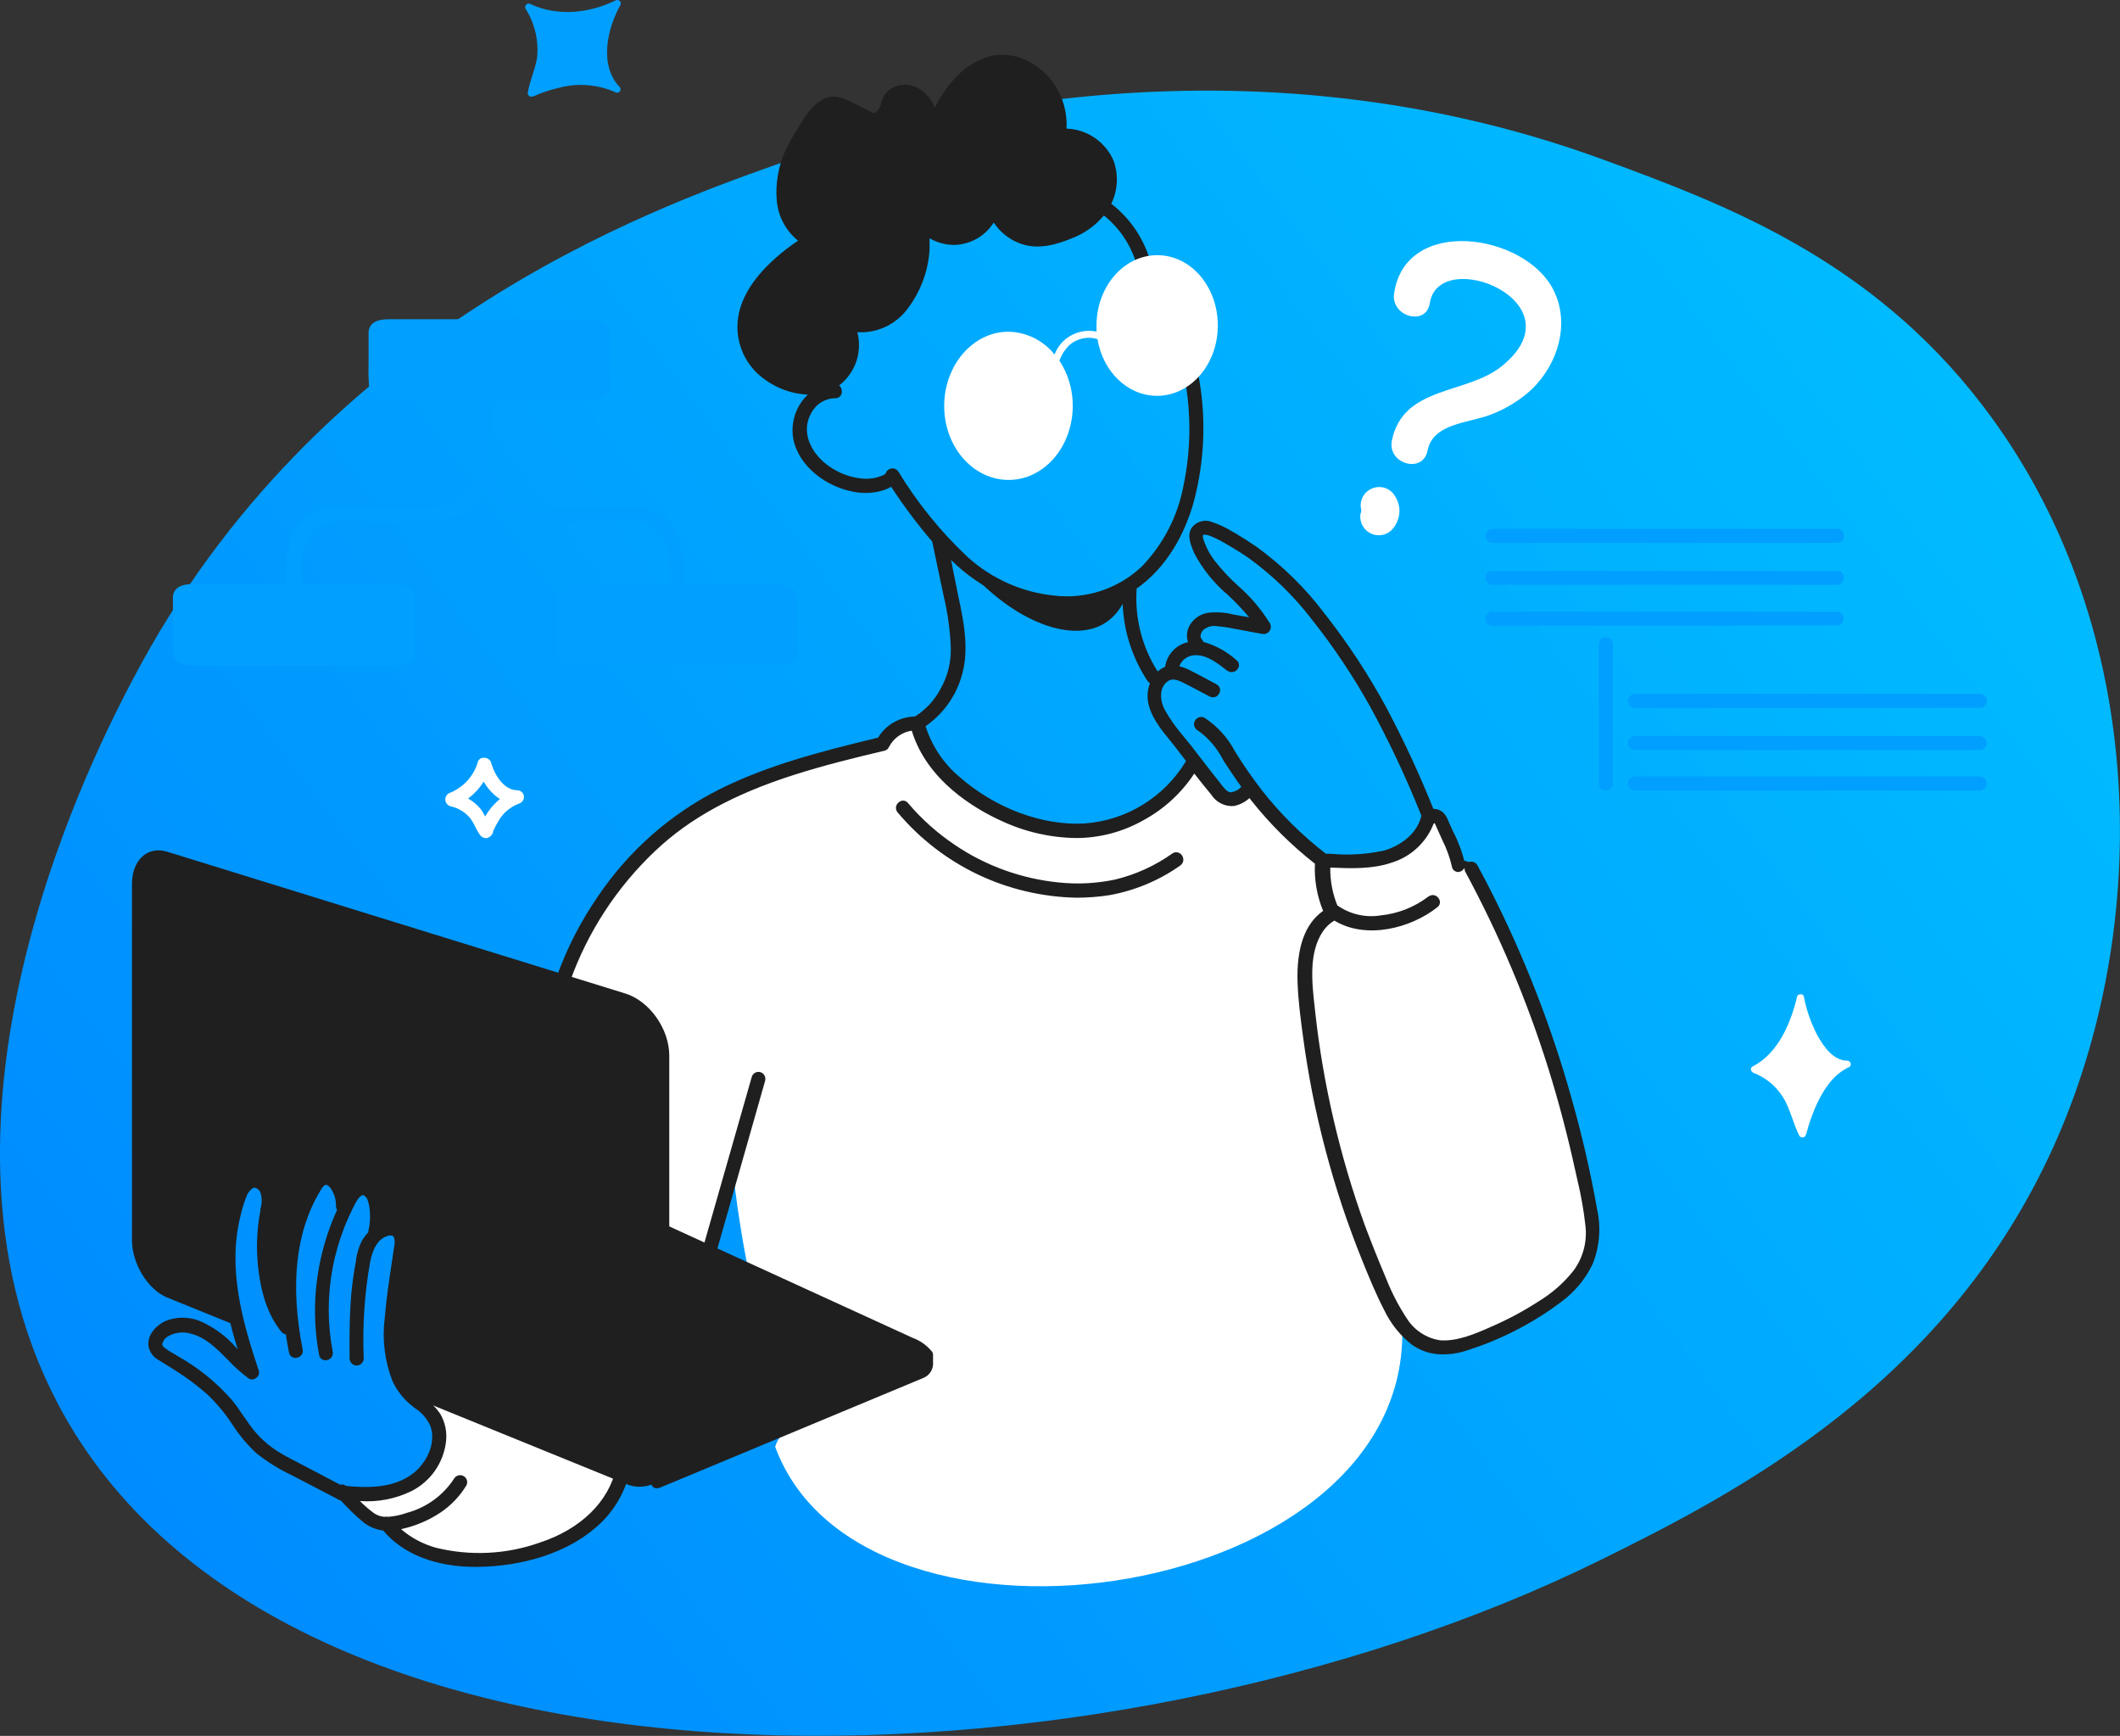 <svg width="292.719" height="239.66" viewBox="0 0 292.719 239.66" fill="none" xmlns="http://www.w3.org/2000/svg" xmlns:xlink="http://www.w3.org/1999/xlink">
	<rect x="0" y="0" width="292.719" height="239.66" fill="#333333" stroke="none"/>
	<desc>
			Created with Pixso.
	</desc>
	<defs>
		<linearGradient x1="292.719" y1="12.523" x2="-10.902" y2="239.663" id="paint_linear_9_19322_0" gradientUnits="userSpaceOnUse">
			<stop stop-color="#00C2FF"/>
			<stop offset="1" stop-color="#0085FF"/>
		</linearGradient>
	</defs>
	<path id="Vector" d="M284.17 156.88C297.37 126.31 296.29 85.38 273.75 55.99C258.16 35.59 237.76 28.08 221.7 22.16C168.75 2.61 120.28 18.04 106.96 22.8C89.93 28.86 43.88 45.28 18.44 93.61C13.84 102.35 -13.14 153.62 7.96 193.75C38.72 252.29 151.99 249.47 221.09 215.33C239.7 206.15 269.49 190.86 284.17 156.88Z" fill="url(#paint_linear_9_19322_0)" fill-opacity="1" fill-rule="nonzero"/>
	<path id="Vector" d="M218.86 164.38C218.27 161.46 217.43 157.67 216.23 153.27C214.14 145.6 213.88 146.66 210.53 135.9C208.74 130.15 205.32 125.04 202.94 119.52C202.86 119.34 202.7 119.19 202.23 119.1C202.1 119.08 201.96 119.09 201.82 119.13C201.69 119.17 201.56 119.23 201.46 119.32C200.6 117.61 199.85 115.85 199.22 114.05C199.14 113.67 198.93 113.33 198.63 113.08C198.4 112.91 198.14 112.81 197.86 112.77C196.6 115.15 194.57 117.03 192.1 118.09C190.49 118.64 188.8 118.93 187.1 118.94C185.63 119.01 184.15 118.94 182.69 118.73C181 117.42 179.37 116.03 177.83 114.55C176.12 112.94 174.5 111.23 172.97 109.43C172.38 109.5 171.8 109.63 171.23 109.81C170.75 109.97 170.28 110.16 169.83 110.37L164.76 104.86C163 108.27 160.24 111.07 156.85 112.88C146.96 117.96 133.17 112.49 128.17 103.67C127.49 102.48 126.98 101.2 126.67 99.86C125.85 99.79 125.02 99.97 124.31 100.37C123.18 100.92 122.28 101.83 121.74 102.96C113.52 104.33 105.57 106.95 98.15 110.73C86.38 117.17 79.69 131.08 77.82 135.24L81.42 136.47C97.83 138.98 87.53 157.75 89.42 169.13L97.73 173.59L101.38 163.29C101.65 165.46 101.97 167.71 102.35 170.04C102.73 172.34 103.15 174.56 103.59 176.68C107.96 177.06 112.21 178.4 116.02 180.6C119.82 182.79 123.1 185.79 125.63 189.39C120.92 194.32 108.81 194.02 107.03 199.74C119.09 232.64 196.35 221.22 193.55 182.03C193.94 183.18 194.67 184.19 195.63 184.94C200.03 188.17 208.02 183.51 211.04 181.75C214.83 179.55 217.59 177.96 219.06 174.41C220.27 171.16 220.2 167.58 218.86 164.38Z" fill="#FFFFFF" fill-opacity="1" fill-rule="nonzero"/>
	<path id="Vector" d="M65.82 194.31L57.32 193.07C58.13 193.55 58.83 194.18 59.39 194.94C59.94 195.7 60.34 196.56 60.55 197.47C61.17 200.74 58.72 203.21 58.09 203.83C54.11 207.83 47.63 206.05 47.26 205.94C48.08 207.34 49.25 208.5 50.65 209.31C51.61 209.86 52.67 210.23 53.76 210.4C55.17 212.1 56.97 213.44 59.01 214.29C60.89 215 62.89 215.33 64.89 215.26C68.45 215.46 72 214.92 75.34 213.68C77.77 212.7 80.9 211.53 83.39 208.36C84.54 206.88 85.4 205.18 85.91 203.38L65.82 194.31Z" fill="#FFFFFF" fill-opacity="1" fill-rule="nonzero"/>
	<path id="Vector" d="M128.58 186.49C127.9 185.69 127.02 185.08 126.04 184.72L92.41 169.32L92.41 145.74C92.41 142.04 89.67 138.19 86.32 137.16L23.08 117.59C20.36 116.76 18.22 118.75 18.22 122.05L18.22 171.18C18.22 174.48 20.4 178.03 23.08 179.14L33.01 183.17C32.31 180.42 31.78 177.62 31.44 174.79C31.33 173.54 30.93 167.72 33.5 164.1C34.41 162.82 35.03 162.74 35.33 162.76C36.3 162.84 36.96 164.22 37.14 165.32C37.23 166.33 37.06 167.35 36.66 168.28C36.31 169.98 36.19 171.72 36.3 173.45C36.36 177.43 38.55 181.35 39.7 183.16C39.18 179.4 39.34 175.58 40.18 171.88C41.01 168.25 43.1 162.45 44.95 162.57C45.32 162.63 45.66 162.81 45.92 163.07C46.43 163.55 46.82 164.13 47.07 164.77C47.32 165.42 47.42 166.11 47.36 166.8C47.88 164.97 49.14 163.89 50.16 164.01C51.18 164.12 51.79 165.63 51.99 166.13C52.46 167.54 52.38 169.07 51.76 170.42C52.61 169.87 53.78 169.28 54.53 169.72C55.28 170.16 55.23 171.93 54.89 174.69C53.92 182.88 53.4 183.86 53.8 186.35C53.94 188.45 54.75 190.45 56.1 192.06C56.47 192.43 56.88 192.75 57.32 193.03L86.34 204.84C87.48 205.36 88.78 205.4 89.96 204.97C90.1 205.44 90.6 205.61 91.18 205.37L127.55 190.22C127.91 190.06 128.21 189.81 128.44 189.5C128.66 189.18 128.8 188.81 128.83 188.43L128.83 187.07C128.83 186.85 128.74 186.64 128.58 186.49Z" fill="#1F1F1F" fill-opacity="1" fill-rule="nonzero"/>
	<path id="Vector" d="M132.3 77.03C135.98 80.64 140.82 82.82 145.95 83.2C149.39 83.4 152.82 82.75 155.95 81.31C154.87 84.42 153.25 85.65 152.32 86.17C147.63 88.86 139.15 85.59 132.3 77.03Z" fill="#1F1F1F" fill-opacity="1" fill-rule="nonzero"/>
	<path id="Vector" d="M137 29.46C139.06 35.18 147.42 33.72 151.09 30.76C152.33 29.8 153.22 28.47 153.63 26.97C154.04 25.46 153.95 23.86 153.36 22.41C152.76 21.03 151.73 19.89 150.42 19.14C149.11 18.39 147.6 18.08 146.1 18.26L146.57 18.89C147.62 13.57 143.84 7.95 138.08 8.35C132.63 8.73 130.05 14.37 128.31 18.79L129.28 18.91C129.14 16.18 128.48 12.23 124.94 12.22C124.34 12.22 123.76 12.4 123.27 12.75C122.79 13.1 122.43 13.6 122.24 14.16C121.88 14.97 121.63 16.11 120.54 16.11C119.84 15.98 119.18 15.67 118.64 15.2C117.73 14.41 116.57 13.94 115.36 13.87C113.92 13.99 112.98 15.21 112.2 16.3C110.12 19.22 107.85 22.57 107.8 26.29C107.8 29.44 109.44 32.74 112.61 33.69L112.61 32.72C109.54 33.89 106.87 35.91 104.92 38.55C102.97 41.27 101.51 44.77 102.97 48.05C103.67 49.56 104.74 50.88 106.07 51.88C107.41 52.88 108.97 53.53 110.62 53.78C111.96 54.04 113.34 53.87 114.58 53.29C115.81 52.72 116.84 51.77 117.5 50.57C118.7 48.16 118.38 45.01 116.02 43.44C115.5 43.1 115.05 43.94 115.53 44.29C118.6 46.36 122.73 45.11 125.08 42.53C128.09 39.24 128.1 34.31 127.59 30.15L126.69 30.4C129.11 34.02 135.19 33.8 137.27 29.93C137.57 29.38 136.73 28.89 136.44 29.44C134.71 32.63 129.57 32.95 127.53 29.91C127.29 29.55 126.56 29.64 126.62 30.15C127.07 33.83 127.17 38.02 124.94 41.18C123 43.91 118.97 45.44 116.02 43.44L115.53 44.29C117.94 45.87 117.59 49.6 115.68 51.46C113.05 54.04 108.56 52.82 106.09 50.64C104.66 49.44 103.69 47.77 103.37 45.93C103.26 43.92 103.82 41.93 104.96 40.28C106.79 37.23 109.58 34.88 112.89 33.6C113.02 33.6 113.15 33.55 113.24 33.46C113.33 33.37 113.38 33.25 113.38 33.12C113.38 32.99 113.33 32.86 113.24 32.77C113.15 32.68 113.02 32.63 112.89 32.63C109.18 31.51 108.24 27.06 109.18 23.74C109.8 21.82 110.71 20.01 111.88 18.37C112.85 16.97 114.17 14.23 116.21 14.8C118.27 15.36 120.54 18.4 122.39 16.03C122.75 15.43 123.04 14.8 123.29 14.14C123.5 13.7 123.87 13.36 124.33 13.18C124.78 13 125.29 13 125.75 13.17C128.1 13.85 128.26 16.76 128.36 18.77C128.34 18.9 128.37 19.03 128.45 19.13C128.53 19.24 128.64 19.3 128.77 19.32C128.9 19.34 129.03 19.31 129.14 19.23C129.24 19.15 129.31 19.03 129.33 18.91C130.8 15.16 132.85 10.33 137.21 9.32C142.64 8.07 146.71 13.46 145.72 18.48C145.66 18.75 145.84 19.13 146.18 19.09C147.53 18.91 148.89 19.18 150.06 19.87C151.23 20.55 152.14 21.6 152.64 22.86C153.11 24.22 153.1 25.7 152.61 27.05C152.13 28.4 151.19 29.54 149.96 30.29C146.79 32.42 139.73 33.8 138.02 29.06C137.81 28.47 136.87 28.73 137.05 29.32L137 29.46Z" fill="#1F1F1F" fill-opacity="1" fill-rule="nonzero"/>
	<path id="Vector" d="M203.56 119.69C203.27 119.27 202.83 118.98 202.33 118.86C202.1 118.81 201.86 118.8 201.63 118.85C201.4 118.89 201.18 118.99 200.99 119.14C200.94 119.18 200.91 119.24 200.88 119.29C200.86 119.35 200.85 119.42 200.85 119.48C200.85 119.55 200.86 119.61 200.88 119.67C200.91 119.73 200.94 119.78 200.99 119.83C201.08 119.91 201.2 119.96 201.33 119.96C201.46 119.96 201.58 119.91 201.67 119.83C201.73 119.83 201.55 119.83 201.61 119.83L201.81 119.83L202.04 119.83L202.27 119.89L202.33 119.89L202.45 119.96L202.55 120.03L202.61 120.03L202.71 120.13L202.71 120.19L202.71 120.12C202.74 120.17 202.78 120.22 202.83 120.26C202.88 120.3 202.94 120.33 203 120.34C203.07 120.36 203.13 120.36 203.19 120.36C203.26 120.35 203.32 120.33 203.37 120.29C203.48 120.23 203.56 120.12 203.59 120C203.63 119.87 203.61 119.74 203.55 119.63L203.56 119.69Z" fill="#1F1F1F" fill-opacity="1" fill-rule="nonzero"/>
	<path id="Vector" d="M86.15 202C85.91 201.96 85.66 202.01 85.46 202.14C85.26 202.28 85.11 202.48 85.05 202.72C84.08 207.29 80.19 211.12 74.57 212.96C69.95 214.61 64.94 214.86 60.17 213.68C58.41 213.19 56.77 212.32 55.38 211.12C57.34 210.7 59.2 209.91 60.86 208.8C62.31 207.82 63.52 206.54 64.42 205.04C64.52 204.82 64.53 204.57 64.46 204.34C64.39 204.11 64.23 203.92 64.02 203.8C63.81 203.68 63.57 203.64 63.33 203.69C63.1 203.74 62.89 203.87 62.75 204.07C61.24 206.42 58.91 208.13 56.21 208.86C55.37 209.16 54.49 209.35 53.6 209.42C53.43 209.38 53.25 209.38 53.08 209.42C52.57 209.38 52.07 209.21 51.64 208.92C50.95 208.41 50.3 207.85 49.7 207.24C52.16 207.42 54.62 206.94 56.83 205.86C58.12 205.2 59.23 204.24 60.06 203.05C60.89 201.86 61.41 200.49 61.58 199.06C61.75 197.71 61.46 196.34 60.77 195.17C60.19 194.33 59.46 193.6 58.63 193.01C58.16 192.66 57.72 192.27 57.3 191.86C55.67 190.14 54.9 187.55 54.95 183.96C55 182.24 55.16 180.52 55.42 178.81L56.4 172.01C56.4 171.99 56.4 171.97 56.4 171.94C56.4 171.9 56.4 171.86 56.4 171.82C56.4 170.19 55.75 169.1 54.57 168.79C54.06 168.64 53.52 168.64 53 168.79C53.07 168.16 53.07 167.52 53 166.89C53 165.84 52.66 164.82 52.03 163.98C51.7 163.55 51.23 163.24 50.69 163.13C50.16 163.01 49.6 163.09 49.12 163.35C48.69 163.6 48.31 163.93 48 164.32C47.56 162.97 46.67 161.7 45.25 161.55C44.73 161.52 44.21 161.64 43.76 161.91C43.31 162.17 42.94 162.56 42.71 163.03C42.11 163.97 41.59 164.97 41.16 166.01C39.47 170.16 38.72 174.64 38.98 179.11C38.98 179.57 38.98 180.02 39.05 180.48C38.19 178.58 37.68 176.55 37.53 174.48C37.39 173.01 37.38 171.52 37.48 170.05C37.52 169.37 37.6 168.69 37.72 168.02C37.72 167.81 37.8 167.59 37.84 167.38C38.01 166.68 38.09 165.96 38.09 165.24C38.06 164.25 37.65 163.32 36.95 162.63C36.7 162.39 36.42 162.21 36.1 162.09C35.78 161.98 35.45 161.93 35.11 161.95C33.07 162.04 32.27 164.37 32.02 165.12C30.77 168.83 30.33 172.76 30.75 176.65C31.12 179.92 31.81 183.14 32.82 186.27L32.64 186.1C31.25 184.48 29.5 183.2 27.54 182.36C26.09 181.8 24.49 181.78 23.03 182.31C21.53 182.92 20.19 184.4 20.54 186.05C20.65 186.44 20.84 186.8 21.1 187.12C21.36 187.43 21.68 187.68 22.05 187.86L23.17 188.56L24.34 189.3C25.87 190.26 27.31 191.35 28.66 192.55C29.94 193.77 31.08 195.13 32.05 196.62C32.99 198.09 34.11 199.44 35.39 200.63C36.92 201.85 38.59 202.88 40.36 203.71L46.88 207.11L47.08 207.19C47.99 208.19 48.96 209.14 49.99 210.01C50.81 210.73 51.83 211.18 52.91 211.31C55.64 214.56 60.14 216.33 65.64 216.33L65.91 216.33C72.33 216.26 78.23 214.33 82.1 211.03C84.55 209.02 86.25 206.25 86.96 203.15C86.98 203.03 86.98 202.89 86.96 202.76C86.93 202.63 86.88 202.51 86.8 202.4C86.73 202.3 86.63 202.2 86.52 202.13C86.41 202.06 86.28 202.02 86.15 202ZM34.73 197.06C34.34 196.53 33.96 195.99 33.58 195.45C33.1 194.74 32.61 194 32.03 193.3C29.87 190.83 27.29 188.75 24.42 187.16C24.23 187.03 24.03 186.91 23.82 186.8C23.39 186.57 22.98 186.29 22.6 185.98C22.54 185.93 22.49 185.87 22.45 185.8C22.42 185.73 22.4 185.65 22.41 185.57C22.48 185.18 22.71 184.83 23.04 184.6C23.53 184.28 24.08 184.08 24.66 184C25.24 183.92 25.83 183.97 26.39 184.14C28.43 184.68 29.9 186.16 31.46 187.74C32.32 188.66 33.26 189.51 34.27 190.27C34.43 190.4 34.63 190.46 34.84 190.45C35.05 190.44 35.24 190.35 35.39 190.22C35.56 190.1 35.68 189.93 35.74 189.74C35.79 189.54 35.78 189.33 35.7 189.15C33.46 182.41 31.41 175.23 33.18 167.97C33.38 167.1 33.63 166.24 33.94 165.41C34.11 164.85 34.45 164.36 34.92 164.03C34.99 164 35.06 163.98 35.14 163.98C35.21 163.98 35.28 164 35.35 164.03C35.62 164.14 35.84 164.36 35.96 164.63C36.19 165.37 36.19 166.17 35.96 166.91L35.96 167.1C35.44 169.8 35.34 172.58 35.68 175.31C36.13 179.02 37.18 181.83 38.87 183.89C39.02 184.07 39.24 184.19 39.47 184.22C39.6 185.11 39.75 185.93 39.9 186.73C39.92 186.85 39.97 186.96 40.03 187.07C40.1 187.17 40.19 187.26 40.29 187.33C40.39 187.39 40.5 187.44 40.62 187.46C40.75 187.49 40.87 187.48 40.99 187.46C41.12 187.44 41.25 187.39 41.36 187.32C41.47 187.25 41.57 187.15 41.64 187.04C41.72 186.93 41.77 186.81 41.79 186.68C41.82 186.55 41.81 186.41 41.78 186.28C40.05 177.39 40.81 170.05 44.24 164.39C44.38 164.08 44.6 163.81 44.87 163.61C45.16 163.47 45.5 163.86 45.64 164.04C46.15 164.76 46.41 165.63 46.39 166.51C46.39 166.7 46.44 166.89 46.54 167.05C44.79 170.88 43.78 175 43.54 179.2C43.4 181.83 43.57 184.47 44.06 187.07C44.08 187.22 44.15 187.37 44.25 187.49C44.35 187.61 44.48 187.7 44.63 187.76C44.8 187.81 44.97 187.82 45.14 187.79C45.31 187.75 45.47 187.68 45.6 187.56C45.74 187.45 45.85 187.3 45.91 187.12C45.96 186.95 45.97 186.77 45.93 186.59C45.21 182.78 45.21 178.86 45.93 175.04C46.29 173.18 46.81 171.36 47.49 169.59C47.84 168.68 48.25 167.77 48.69 166.87L48.83 166.6C49.14 165.97 49.49 165.24 50.04 165.01C50.22 164.94 50.55 165.23 50.69 165.51C50.85 165.91 50.96 166.32 51.01 166.75C51.16 167.83 51.11 168.93 50.85 169.99C50.85 170.04 50.85 170.09 50.85 170.14C50.52 170.48 50.24 170.86 49.99 171.26C49.57 172.09 49.29 172.98 49.16 173.91L49.16 174.03C48.76 176.09 48.5 178.17 48.39 180.26C48.24 182.8 48.25 185.38 48.27 187.55C48.27 187.81 48.38 188.06 48.56 188.24C48.74 188.42 48.99 188.53 49.25 188.53C49.5 188.53 49.75 188.42 49.93 188.24C50.11 188.06 50.22 187.81 50.22 187.55C50.03 183.07 50.33 178.58 51.12 174.16C51.52 172.22 52.26 171.09 53.37 170.69C53.62 170.57 53.9 170.54 54.17 170.6C54.47 170.74 54.5 171.26 54.49 171.66C54.36 172.56 54.23 173.46 54.09 174.35C53.71 176.85 53.33 179.42 53.12 181.98C52.75 184.89 53.11 187.86 54.16 190.6C54.75 191.92 55.65 193.08 56.76 193.99L57.28 194.41C58.25 195.02 59.01 195.91 59.46 196.96C60.23 199.33 58.87 201.96 57.13 203.35C54.44 205.5 50.75 205.45 47.78 205.15C47.67 205.06 47.54 205 47.4 204.97C47.26 204.94 47.12 204.95 46.98 204.99L41.79 202.26C40.64 201.68 39.45 201.07 38.34 200.38C36.95 199.5 35.73 198.38 34.73 197.06Z" fill="#1F1F1F" fill-opacity="1" fill-rule="nonzero"/>
	<path id="Vector" d="M105 148.03C104.76 147.95 104.49 147.98 104.27 148.1C104.04 148.23 103.87 148.43 103.8 148.68L96.77 173.29C96.72 173.45 96.71 173.62 96.75 173.78C96.79 173.94 96.87 174.09 96.99 174.21C97.08 174.3 97.2 174.38 97.32 174.44C97.45 174.49 97.58 174.52 97.72 174.52C97.8 174.53 97.88 174.53 97.96 174.52C98.12 174.47 98.27 174.39 98.39 174.27C98.51 174.15 98.59 174.01 98.64 173.85L105.65 149.2C105.71 148.96 105.68 148.7 105.56 148.49C105.44 148.27 105.24 148.1 105 148.03Z" fill="#1F1F1F" fill-opacity="1" fill-rule="nonzero"/>
	<path id="Vector" d="M162.78 117.75C162.64 117.68 162.48 117.65 162.32 117.67C162.16 117.68 162.01 117.74 161.88 117.83C159.5 119.52 156.83 120.74 153.99 121.43C151.41 121.98 148.76 122.11 146.13 121.83C141.02 121.31 136.11 119.54 131.85 116.66C129.44 115.04 127.26 113.1 125.38 110.88C125.31 110.78 125.22 110.7 125.11 110.64C125 110.58 124.88 110.55 124.76 110.54C124.64 110.53 124.52 110.54 124.4 110.59C124.29 110.63 124.18 110.69 124.09 110.77C123.99 110.85 123.9 110.96 123.83 111.07C123.77 111.19 123.73 111.32 123.71 111.45C123.7 111.59 123.72 111.72 123.76 111.85C123.8 111.97 123.87 112.09 123.96 112.19C127 115.8 130.77 118.71 135.03 120.74C139.29 122.76 143.93 123.85 148.65 123.94C150.19 123.94 151.73 123.82 153.25 123.58C156.74 122.94 160.06 121.55 162.96 119.5C163.1 119.4 163.22 119.27 163.29 119.11C163.37 118.96 163.4 118.78 163.39 118.61C163.37 118.43 163.31 118.25 163.2 118.1C163.1 117.94 162.95 117.82 162.78 117.75Z" fill="#1F1F1F" fill-opacity="1" fill-rule="nonzero"/>
	<path id="Vector" d="M220.52 166.95C219.6 161.79 218.43 156.67 216.99 151.63C214.21 141.7 210.46 132.07 205.79 122.88C205.2 121.72 204.6 120.58 203.98 119.44C203.86 119.22 203.65 119.07 203.42 119C203.18 118.93 202.92 118.95 202.7 119.07C202.51 119.17 202.36 119.34 202.27 119.54C202.28 119.44 202.28 119.34 202.27 119.24C201.94 117.77 201.42 116.34 200.73 114.99L200.44 114.38C200.28 114.03 200.13 113.68 199.97 113.33C199.82 112.89 199.57 112.5 199.25 112.16C198.88 111.84 198.4 111.67 197.91 111.67C196.01 106.93 193.86 102.29 191.47 97.78C188.99 93.19 186.12 88.82 182.9 84.72C180.24 81.19 177.06 78.07 173.48 75.48C172.51 74.82 171.54 74.2 170.57 73.62L170.17 73.4C169.31 72.86 168.38 72.42 167.42 72.1C166.91 71.88 166.35 71.84 165.81 71.99C165.28 72.14 164.82 72.47 164.5 72.93C163.84 74.03 164.5 75.38 164.87 76.33C166.03 78.56 167.63 80.54 169.55 82.15C170.59 83.12 171.56 84.14 172.47 85.22L170.29 84.84C169.16 84.55 167.99 84.47 166.83 84.6C166.26 84.68 165.72 84.9 165.25 85.24C164.79 85.58 164.41 86.03 164.16 86.54C163.85 87.21 163.8 87.97 164.04 88.66C163.22 88.84 162.48 89.26 161.92 89.87C161.35 90.48 160.99 91.25 160.87 92.07C160.49 92.22 160.15 92.44 159.85 92.71C157.69 89.33 156.67 85.34 156.94 81.34C156.94 81.31 156.94 81.27 156.94 81.24C157.16 81.1 157.39 80.94 157.62 80.76C161.83 77.47 163.85 72.74 164.81 69.35C166.37 63.54 166.58 57.44 165.42 51.53C165.39 51.38 165.33 51.23 165.23 51.11C165.12 50.99 164.99 50.9 164.84 50.85C164.68 50.79 164.5 50.78 164.33 50.82C164.16 50.85 164.01 50.93 163.87 51.04C163.73 51.15 163.63 51.31 163.57 51.48C163.51 51.65 163.5 51.83 163.54 52.01C164.49 56.99 164.45 62.1 163.41 67.06C162.62 71.27 160.61 75.16 157.63 78.24C156.03 79.74 154.12 80.88 152.04 81.57C149.96 82.26 147.75 82.48 145.57 82.23C141.12 81.78 136.93 79.91 133.61 76.91C129.91 73.43 126.69 69.47 124.05 65.12C123.96 64.98 123.84 64.86 123.68 64.78C123.53 64.7 123.36 64.66 123.19 64.67C123.02 64.67 122.85 64.73 122.7 64.82C122.56 64.91 122.44 65.04 122.36 65.19C122.33 65.25 122.31 65.31 122.29 65.38C122.08 65.55 121.85 65.67 121.6 65.74C121.24 65.88 120.87 65.98 120.49 66.04C119.71 66.14 118.92 66.11 118.16 65.95C116.68 65.66 115.29 65.02 114.1 64.1C111.99 62.45 110.53 59.64 112.01 57.03C112.32 56.43 112.78 55.93 113.35 55.56C113.93 55.2 114.59 55 115.26 54.98C115.39 55 115.52 54.98 115.65 54.93C115.77 54.89 115.88 54.82 115.98 54.73C116.07 54.63 116.14 54.52 116.18 54.4C116.23 54.27 116.25 54.14 116.23 54.01C116.24 53.86 116.21 53.71 116.14 53.57C116.08 53.43 115.98 53.31 115.86 53.22C116.96 52.37 117.78 51.22 118.23 49.92C118.67 48.61 118.73 47.2 118.38 45.86C119.63 45.94 120.88 45.72 122.02 45.23C123.17 44.74 124.19 43.98 125 43.03C126.98 40.59 128.16 37.6 128.35 34.47C128.35 33.96 128.35 33.5 128.35 32.9C129.36 33.48 130.51 33.8 131.68 33.82L131.76 33.82C132.85 33.79 133.92 33.49 134.87 32.96C135.82 32.42 136.62 31.65 137.21 30.73C138.1 32.07 139.39 33.09 140.91 33.64C143.39 34.54 145.96 33.73 147.92 32.93C149.67 32.28 151.22 31.18 152.42 29.75C154.6 31.49 156.18 33.87 156.95 36.55C156.99 36.71 157.08 36.85 157.2 36.96C157.32 37.08 157.47 37.16 157.63 37.21C157.8 37.25 157.98 37.24 158.15 37.19C158.32 37.14 158.47 37.05 158.6 36.92C158.71 36.81 158.79 36.66 158.83 36.5C158.87 36.34 158.86 36.17 158.81 36.01C157.9 32.88 156.02 30.12 153.44 28.13C153.88 27.22 154.14 26.23 154.2 25.22C154.26 24.21 154.11 23.2 153.78 22.25C153.24 20.95 152.33 19.84 151.18 19.05C150.02 18.25 148.66 17.8 147.26 17.76C147.36 15.94 146.96 14.13 146.11 12.53C145.25 10.93 143.97 9.59 142.4 8.67C140.62 7.62 138.5 7.31 136.49 7.8C134.62 8.4 132.96 9.5 131.69 10.99C130.64 12.16 129.76 13.46 129.07 14.87C128.83 14.23 128.47 13.64 128 13.14C127.54 12.64 126.98 12.24 126.36 11.96C125.8 11.74 125.21 11.66 124.62 11.71C124.03 11.77 123.46 11.96 122.96 12.28C122.27 12.76 121.8 13.49 121.64 14.32C121.59 14.6 121.47 14.86 121.3 15.09C121.14 15.32 120.92 15.5 120.67 15.64C119.7 15.15 118.78 14.67 117.76 14.19L117.43 14.04C116.81 13.68 116.13 13.45 115.43 13.34C113.11 13.13 111.54 15.59 110.96 16.4C110.76 16.72 110.56 17.05 110.38 17.37C110.19 17.69 110.03 17.98 109.83 18.27C109.32 19.05 108.87 19.86 108.49 20.7C107.48 22.87 107.05 25.28 107.25 27.67C107.34 28.75 107.64 29.8 108.15 30.75C108.65 31.71 109.35 32.55 110.19 33.23C109.06 33.98 107.98 34.81 106.98 35.72C104.28 38.13 102.62 40.64 102.04 43.17C101.66 44.85 101.77 46.61 102.38 48.23C102.98 49.85 104.04 51.25 105.43 52.27C107.2 53.61 109.33 54.39 111.55 54.49C111.38 54.65 111.2 54.83 111.04 55.01C110.4 55.77 109.93 56.65 109.67 57.61C109.41 58.56 109.36 59.56 109.52 60.54C110.29 64.54 114.3 67.27 117.87 67.9C119.04 68.13 120.24 68.11 121.39 67.85C121.97 67.71 122.53 67.5 123.05 67.21C124.77 69.85 126.66 72.38 128.71 74.76L130.31 82.35C130.87 84.69 131.2 87.08 131.28 89.49C131.33 91.45 130.84 93.39 129.87 95.1C129.05 96.66 127.83 97.98 126.34 98.92C125.31 98.94 124.3 99.22 123.41 99.73C122.52 100.23 121.77 100.96 121.24 101.84C113.22 103.78 106.04 105.63 99.31 108.99C92.55 112.39 86.78 117.49 82.55 123.77C80.17 127.22 78.25 130.97 76.84 134.92C76.78 135.07 76.77 135.24 76.8 135.39C76.82 135.55 76.89 135.7 77 135.83C77.09 135.93 77.21 136.02 77.34 136.08C77.48 136.14 77.62 136.17 77.76 136.17L77.95 136.17C78.12 136.14 78.28 136.06 78.41 135.95C78.54 135.83 78.64 135.69 78.7 135.52C81.14 128.67 85.17 122.49 90.46 117.49C95.22 112.97 101.33 109.63 109.7 106.96C113.81 105.65 118.09 104.6 122.11 103.65C122.25 103.62 122.38 103.56 122.49 103.47C122.6 103.38 122.68 103.27 122.74 103.14C123.05 102.54 123.5 102.02 124.04 101.63C124.59 101.24 125.22 100.98 125.89 100.88C127.98 107.75 134.52 111.63 138.28 113.34C141.52 114.85 145.03 115.66 148.6 115.7C151.88 115.7 155.11 114.83 157.96 113.2C160.76 111.67 163.14 109.47 164.9 106.8C165.65 107.77 166.44 108.74 167.24 109.71C167.57 110.23 168.04 110.66 168.59 110.93C169.14 111.21 169.76 111.33 170.37 111.28C171.17 111.12 171.92 110.74 172.52 110.19L172.82 110.58C175.38 113.8 178.32 116.71 181.56 119.25C181.45 121.48 181.84 123.7 182.69 125.76C180.18 127.52 179 130.84 179.16 135.65C179.25 138.15 179.58 140.63 179.9 143.02C180.25 145.69 180.7 148.34 181.2 150.92C182.25 156.18 183.62 161.37 185.3 166.46C186.15 168.98 187.07 171.51 188.06 173.95C188.93 176.11 189.92 178.55 191.1 180.83C192 182.73 193.33 184.4 194.99 185.69C196.24 186.56 197.74 187.02 199.27 186.99C200.18 186.99 201.08 186.86 201.95 186.63C206.9 185.14 211.54 182.79 215.66 179.67C217.48 178.31 218.95 176.53 219.92 174.48C220.87 172.09 221.08 169.46 220.52 166.95ZM166.35 99.12C166.2 99.03 166.03 98.98 165.86 98.98C165.69 98.98 165.52 99.03 165.38 99.12C165.22 99.21 165.09 99.33 165 99.49C164.91 99.64 164.86 99.82 164.86 100C164.86 100.16 164.91 100.33 164.99 100.47C165.07 100.61 165.19 100.73 165.34 100.81C166.82 101.85 168.02 103.24 168.85 104.86L169.15 105.34C169.79 106.31 170.51 107.42 171.39 108.63C171.03 109.04 170.53 109.3 169.99 109.38C169.52 109.47 168.96 108.74 168.6 108.28L168.49 108.12C167.56 106.96 166.66 105.8 165.76 104.63L164.4 102.87C164.08 102.48 163.75 102.07 163.42 101.67C162.42 100.52 161.53 99.26 160.78 97.92C160.15 96.65 160.02 94.89 161.28 94.03C161.96 93.57 162.78 93.94 163.71 94.42L165.9 95.57L167.02 96.16C167.13 96.22 167.26 96.26 167.39 96.27C167.52 96.29 167.65 96.27 167.77 96.23C167.9 96.19 168.02 96.13 168.11 96.04C168.21 95.96 168.29 95.85 168.35 95.73C168.41 95.63 168.45 95.51 168.46 95.38C168.48 95.26 168.47 95.14 168.43 95.02C168.39 94.9 168.33 94.79 168.25 94.7C168.17 94.6 168.07 94.53 167.96 94.47L166.77 93.83C165.94 93.38 165.12 92.95 164.28 92.53C163.82 92.29 163.34 92.11 162.83 91.98C163 91.54 163.3 91.16 163.68 90.89C164.07 90.62 164.52 90.47 164.99 90.46C166.6 90.38 168.09 91.54 169.44 92.59C169.58 92.69 169.74 92.76 169.92 92.78C170.09 92.81 170.27 92.79 170.43 92.72C170.6 92.66 170.74 92.55 170.85 92.42C170.96 92.28 171.04 92.12 171.07 91.95C171.09 91.79 171.07 91.64 171.01 91.49C170.95 91.35 170.85 91.23 170.72 91.14C169.41 89.96 167.84 89.1 166.14 88.62C166.1 88.46 166.02 88.32 165.9 88.2C165.61 87.88 165.85 87.32 166.08 87.04C166.34 86.79 166.67 86.61 167.01 86.51C167.36 86.41 167.73 86.39 168.09 86.46C168.83 86.52 169.57 86.63 170.3 86.79L171.02 86.92L174.22 87.51C174.37 87.55 174.54 87.55 174.69 87.52C174.85 87.48 175 87.41 175.12 87.3C175.24 87.21 175.33 87.09 175.39 86.95C175.45 86.81 175.48 86.66 175.47 86.52C175.47 86.3 175.4 86.09 175.26 85.93C174.09 84.05 172.64 82.35 170.97 80.9C169.78 79.83 168.69 78.66 167.7 77.4C167.13 76.65 166.67 75.83 166.34 74.95L166.29 74.82C166.2 74.6 165.98 74.01 166.13 73.85C166.13 73.85 166.29 73.71 167.1 73.99C167.96 74.34 168.79 74.77 169.57 75.26L169.92 75.46C170.8 75.98 171.68 76.53 172.52 77.12C175.8 79.52 178.73 82.37 181.19 85.6C184.18 89.37 186.85 93.37 189.19 97.57C191.84 102.43 194.2 107.45 196.25 112.6C196.25 112.6 196.25 112.6 196.25 112.65C195.62 115.28 193.16 116.85 191.06 117.44C188.64 117.96 186.14 118.11 183.67 117.87L183.07 117.87C179.74 115.3 176.74 112.32 174.15 109C172.84 107.29 171.61 105.52 170.49 103.69C169.51 101.84 168.09 100.27 166.35 99.12ZM149.84 113.69C143.9 114.03 137.37 111.59 132.35 107.15C130.22 105.32 128.65 102.94 127.8 100.26C130.29 98.53 132.09 95.98 132.86 93.05C133.84 89.5 133.03 85.61 132.29 82.18L131.32 77.33L131.44 77.43C134.87 80.8 139.24 83.05 143.98 83.89C147.72 84.54 151.58 84.01 155 82.37C154.95 86.51 156.16 90.57 158.45 94.02C158.54 94.15 158.65 94.26 158.78 94.34C158.47 95.14 158.37 96.01 158.51 96.86C158.86 98.93 160.28 100.67 161.53 102.2C161.8 102.53 162.06 102.85 162.31 103.18L163.74 105.04L163.74 105.1C162.27 107.54 160.25 109.59 157.83 111.08C155.41 112.58 152.66 113.47 149.83 113.68L149.84 113.69ZM202.23 119.82C202.2 120.01 202.23 120.21 202.33 120.38C207 129.03 210.84 138.12 213.78 147.5C215.21 152.07 216.47 156.86 217.53 161.72L217.81 162.96C218.31 165.03 218.68 167.13 218.91 169.24C219.17 171.45 218.57 173.68 217.24 175.46C215.92 177.12 214.31 178.53 212.49 179.64C210.43 180.98 208.26 182.15 205.99 183.13L205.84 183.2C203.66 184.17 201.2 185.21 198.87 185.05C197.93 184.91 197.02 184.57 196.22 184.04C195.42 183.52 194.75 182.83 194.24 182.02C193.12 180.32 192.18 178.51 191.43 176.62L191.33 176.38C190.36 174.08 189.39 171.67 188.48 169.25C186.75 164.49 185.31 159.62 184.16 154.68C183.01 149.76 182.15 144.77 181.6 139.75L181.53 139.1C181.13 135.54 180.69 131.51 182.67 128.58C183.08 127.97 183.61 127.47 184.24 127.1C188.63 129.76 194.81 128.16 198.47 125.25C198.6 125.15 198.7 125.03 198.76 124.88C198.82 124.73 198.84 124.58 198.81 124.42C198.78 124.25 198.7 124.09 198.59 123.95C198.48 123.82 198.34 123.71 198.17 123.64C198.01 123.58 197.84 123.56 197.67 123.59C197.5 123.62 197.34 123.69 197.2 123.8C195.3 125.24 193.04 126.14 190.66 126.38C188.56 126.73 186.4 126.23 184.65 125C183.98 123.34 183.65 121.57 183.68 119.78C186.51 119.9 189.43 120.02 192.12 119.11C193.44 118.71 194.65 118.02 195.66 117.08C196.67 116.15 197.45 115 197.95 113.72L198.09 113.64C198.15 113.74 198.2 113.85 198.24 113.96C198.51 114.59 198.79 115.21 199.08 115.83L199.12 115.92C199.72 117.1 200.17 118.35 200.47 119.63C200.48 119.75 200.52 119.87 200.59 119.97C200.65 120.08 200.73 120.16 200.83 120.23C200.93 120.3 201.04 120.35 201.16 120.38C201.28 120.4 201.41 120.4 201.52 120.37C201.67 120.33 201.8 120.26 201.92 120.17C202.03 120.08 202.13 119.96 202.19 119.83L202.23 119.82Z" fill="#1F1F1F" fill-opacity="1" fill-rule="nonzero"/>
	<path id="Vector" d="M159.79 35.23C155.16 35.23 151.4 39.58 151.4 44.95C151.4 45.23 151.4 45.5 151.4 45.78C150.46 45.59 149.49 45.66 148.6 45.99C147.7 46.32 146.91 46.89 146.33 47.65C146.03 48.05 145.79 48.48 145.6 48.94C144.84 47.98 143.87 47.2 142.77 46.66C141.67 46.11 140.46 45.82 139.23 45.8C134.37 45.8 130.37 50.39 130.37 56.05C130.37 61.72 134.37 66.26 139.27 66.26C144.16 66.26 148.12 61.68 148.12 56.01C148.13 53.8 147.49 51.64 146.28 49.79C146.58 48.96 147.06 48.22 147.69 47.61C148.49 46.94 149.51 46.6 150.55 46.64C150.89 46.66 151.21 46.72 151.53 46.82C152.28 51.29 155.67 54.65 159.75 54.65C164.39 54.65 168.15 50.31 168.15 44.94C168.15 39.57 164.43 35.23 159.79 35.23Z" fill="#FFFFFF" fill-opacity="1" fill-rule="nonzero"/>
	<path id="Vector" d="M110.05 89.14L110.05 88.68L110.05 86.54C110.05 85.18 110.05 83.83 110.05 82.48C110.05 81.76 109.66 80.86 107.71 80.71C106.5 80.62 105.28 80.64 104.09 80.66L102.42 80.66L94.38 80.66C94.7 78.05 94.23 75.4 93.02 73.06C92.63 72.38 92.12 71.78 91.5 71.3C90.88 70.82 90.18 70.46 89.42 70.25C88.06 69.95 86.66 69.86 85.27 69.98L78.83 70.16C77.29 70.23 75.75 70.19 74.21 70.04C72.65 69.94 71.16 69.4 69.9 68.49C68.82 67.45 68.19 66.02 68.15 64.52C68.03 63.21 67.98 61.9 67.99 60.58L67.99 59.61C67.99 58.18 67.99 56.69 67.99 55.3L77.33 55.3C78.62 55.3 79.91 55.3 81.21 55.3C82.11 55.3 83.97 55.3 84.24 53.7C84.28 53.3 84.28 52.9 84.24 52.51C84.24 52.35 84.24 52.2 84.24 52.05C84.24 51.33 84.24 50.61 84.24 49.89C84.24 48.54 84.24 47.18 84.24 45.84C84.24 45.11 83.85 44.22 81.88 44.07C80.68 44.01 79.48 44.01 78.27 44.07L76.5 44.07L66.94 44.07C63.93 44.07 60.92 44.07 57.91 44.07L56.75 44.07C55.91 44.07 55.08 44.07 54.25 44.07L54.04 44.07C53.12 44.07 51.73 44.07 51.13 45.05C50.94 45.37 50.86 45.74 50.89 46.11L50.89 46.32C50.89 46.96 50.89 47.6 50.89 48.26L50.89 48.97C50.89 49.38 50.89 49.79 50.89 50.19C50.85 51.39 50.89 52.59 50.99 53.78C51.08 54.6 51.64 55.1 52.68 55.24C53.72 55.35 54.76 55.38 55.8 55.32L56.91 55.32C59.94 55.32 62.96 55.32 65.99 55.32C65.99 56.59 65.99 57.86 65.99 59.09C65.99 60.33 65.99 61.5 65.99 62.7C66.02 64.26 65.69 65.81 65.04 67.23C64.64 67.9 64.09 68.47 63.45 68.91C62.8 69.35 62.07 69.64 61.3 69.77C58.7 70.27 56.05 70.41 53.41 70.16L51.33 70.08L49.9 70.02C48.55 69.92 47.2 69.92 45.85 70.02C44.26 70.1 42.77 70.8 41.69 71.96C39.55 74.43 39.41 77.79 39.59 80.63L29.74 80.63C28.9 80.63 28.07 80.63 27.23 80.63L27.04 80.63C26.12 80.63 24.73 80.63 24.12 81.6C23.93 81.92 23.84 82.3 23.88 82.67L23.88 82.86C23.88 83.51 23.88 84.16 23.88 84.81L23.88 86.75C23.84 87.94 23.87 89.14 23.98 90.32C24.07 91.16 24.64 91.65 25.67 91.79C26.29 91.87 26.92 91.9 27.54 91.9L28.8 91.9L29.9 91.9C35.41 91.9 40.93 91.9 46.42 91.9L50.3 91.9C51.6 91.9 52.9 91.9 54.19 91.9C55.08 91.9 56.94 91.9 57.21 90.29C57.25 89.9 57.25 89.5 57.21 89.11C57.2 88.95 57.2 88.8 57.21 88.64L57.21 86.5C57.21 85.14 57.21 83.79 57.21 82.44C57.21 81.72 56.82 80.82 54.87 80.67C53.66 80.58 52.44 80.6 51.25 80.62L49.58 80.62L41.65 80.62C41.45 78.06 41.54 75.25 43.23 73.28C44.07 72.3 45.28 71.88 47.18 71.87C48.49 71.87 49.81 71.87 51.07 71.94L52.83 71.94L54.16 72.09C56.95 72.19 59.84 72.29 62.54 71.4C64.17 70.94 65.58 69.91 66.51 68.49C66.65 68.24 66.79 67.98 66.91 67.72C66.94 67.8 66.97 67.88 67.01 67.95C67.75 69.42 69.02 70.55 70.56 71.12C73.31 72.27 76.33 72.18 79.3 72.09L85.93 71.92C87.37 71.92 89.01 71.85 90.21 72.73C91.59 73.7 92.15 75.65 92.34 77.08C92.49 78.27 92.51 79.46 92.41 80.65L82.69 80.65C81.86 80.65 81.02 80.65 80.19 80.65L79.99 80.65C79.02 80.65 77.68 80.65 77.08 81.62C76.88 81.94 76.8 82.31 76.83 82.68L76.83 82.88C76.83 83.53 76.83 84.17 76.83 84.83L76.83 85.53C76.83 85.92 76.83 86.33 76.83 86.74C76.8 87.93 76.83 89.13 76.93 90.32C77.03 91.16 77.59 91.65 78.63 91.79C79.67 91.9 80.71 91.93 81.75 91.88L82.86 91.88C88.36 91.88 93.88 91.88 99.37 91.88L103.26 91.88C104.56 91.88 105.85 91.88 107.14 91.88C108.04 91.88 109.89 91.88 110.16 90.28C110.16 89.89 110.12 89.51 110.05 89.14Z" fill="#019FFF" fill-opacity="1" fill-rule="nonzero"/>
	<path id="Vector" d="M85.61 12.07C82.7 9.09 83.81 4.06 85.61 0.78C85.66 0.72 85.69 0.66 85.7 0.59C85.72 0.52 85.71 0.45 85.69 0.38C85.7 0.34 85.7 0.3 85.69 0.26C85.66 0.21 85.62 0.17 85.58 0.14L85.43 0.05C85.37 0.01 85.29 0 85.22 0C85.15 0 85.08 0.01 85.01 0.05C81.39 1.83 76.95 2.32 73.23 0.55C73.14 0.5 73.03 0.48 72.92 0.5C72.82 0.51 72.72 0.56 72.65 0.64C72.58 0.71 72.53 0.81 72.51 0.91C72.5 1.02 72.52 1.12 72.57 1.22C73.85 3.24 74.41 5.63 74.15 8.02C73.87 9.63 73.18 11.11 72.88 12.74C72.85 12.84 72.86 12.95 72.9 13.04C72.94 13.14 73.01 13.22 73.1 13.28C73.44 13.49 74.07 13.12 74.35 13C75.22 12.66 76.11 12.38 77.03 12.16C79.71 11.41 82.57 11.64 85.1 12.79C85.19 12.81 85.29 12.81 85.38 12.77C85.47 12.74 85.54 12.68 85.6 12.6C85.65 12.52 85.68 12.43 85.68 12.34C85.69 12.24 85.66 12.15 85.61 12.07Z" fill="#019FFF" fill-opacity="1" fill-rule="nonzero"/>
	<path id="Vector" d="M71.41 109.1C69.7 109.1 68.39 107.23 67.84 105.41C67.81 105.24 67.74 105.09 67.62 104.96L67.55 104.88L67.42 104.79C67.23 104.66 67 104.6 66.77 104.62C66.69 104.63 66.6 104.65 66.53 104.68L66.41 104.68C66.31 104.74 66.23 104.81 66.15 104.89C66.07 104.96 66.01 105.05 65.97 105.15L65.97 105.24C65.69 106.18 65.2 107.05 64.54 107.78C63.87 108.51 63.06 109.08 62.15 109.45C61.94 109.52 61.77 109.65 61.65 109.83C61.53 110 61.47 110.21 61.49 110.42C61.5 110.62 61.57 110.82 61.69 110.97C61.81 111.13 61.98 111.25 62.17 111.31C63.28 111.54 64.27 112.14 64.97 113.02C65.2 113.35 65.4 113.7 65.58 114.07C65.78 114.48 66.01 114.89 66.26 115.27C66.36 115.4 66.48 115.51 66.62 115.59C66.77 115.67 66.93 115.71 67.09 115.72C67.18 115.71 67.27 115.7 67.36 115.67C67.54 115.6 67.7 115.49 67.82 115.35C67.95 115.21 68.04 115.04 68.09 114.86L68.09 114.75C68.29 114.31 68.51 113.89 68.75 113.48C69.38 112.31 70.42 111.41 71.66 110.95C71.89 110.88 72.08 110.73 72.2 110.53C72.33 110.33 72.37 110.09 72.33 109.86C72.29 109.65 72.17 109.46 72 109.32C71.84 109.18 71.63 109.11 71.41 109.1ZM69.03 110.32C68.4 110.82 67.85 111.42 67.4 112.08C67.25 112.29 67.12 112.5 66.99 112.73C66.82 112.39 66.63 112.06 66.41 111.75C65.92 111.14 65.32 110.63 64.63 110.25C65.49 109.61 66.22 108.81 66.79 107.91C67.33 108.88 68.1 109.71 69.03 110.32Z" fill="#FFFFFF" fill-opacity="1" fill-rule="nonzero"/>
	<path id="Vector" d="M255.07 146.44C253.13 146.44 251.81 144.5 250.96 142.99C250.07 141.3 249.43 139.49 249.07 137.61C249.06 137.56 249.04 137.5 249.02 137.46C248.99 137.41 248.95 137.37 248.91 137.34C248.86 137.31 248.81 137.29 248.76 137.28C248.71 137.27 248.65 137.27 248.6 137.28C248.5 137.26 248.39 137.29 248.3 137.35C248.21 137.41 248.15 137.5 248.13 137.61C247.28 141.23 245.51 145.45 242 147.24C241.58 147.44 241.76 147.97 242.11 148.12C244.06 148.87 245.65 150.32 246.58 152.19C247.32 153.68 247.69 155.32 248.44 156.8C248.49 156.89 248.58 156.96 248.68 157C248.78 157.04 248.89 157.05 248.99 157.03C249.41 156.95 249.52 156.06 249.62 155.75C249.89 154.83 250.22 153.92 250.59 153.03C251.56 150.79 252.97 148.4 255.28 147.34C255.77 147.13 255.52 146.44 255.07 146.44Z" fill="#FFFFFF" fill-opacity="1" fill-rule="nonzero"/>
	<path id="Vector" d="M214.49 40.03C210.61 32.26 194.09 29.71 192.49 40.5C192 43.71 196.92 45.1 197.42 41.86C198.65 33.81 218.41 41.72 207.3 50.6C202.44 54.49 193.7 53.25 192.18 60.85C191.56 64.07 196.49 65.45 197.11 62.21C197.84 58.45 202.74 58.41 205.68 57.3C207.84 56.51 209.82 55.3 211.51 53.74C215.14 50.22 216.82 44.65 214.49 40.03Z" fill="#FFFFFF" fill-opacity="1" fill-rule="nonzero"/>
	<path id="Vector" d="M192.24 67.99C191.76 67.51 191.1 67.24 190.42 67.24C189.75 67.25 189.1 67.52 188.61 67.99C188.14 68.47 187.87 69.12 187.87 69.8C187.87 70.03 187.93 70.25 187.96 70.48C187.96 70.48 187.96 70.48 187.96 70.56C187.87 70.81 187.82 71.07 187.82 71.34C187.82 72.02 188.09 72.67 188.57 73.15C189.04 73.63 189.69 73.9 190.37 73.9C190.71 73.9 191.04 73.84 191.35 73.71C191.66 73.58 191.94 73.39 192.18 73.15C192.83 72.45 193.2 71.53 193.23 70.58C193.23 70.21 193.18 69.84 193.07 69.49C192.91 68.93 192.62 68.42 192.24 67.99Z" fill="#FFFFFF" fill-opacity="1" fill-rule="nonzero"/>
	<path id="Vector" d="M222.69 88.94C222.69 88.69 222.59 88.44 222.41 88.26C222.23 88.08 221.98 87.97 221.72 87.97C221.46 87.97 221.22 88.08 221.03 88.26C220.85 88.44 220.75 88.69 220.75 88.94L220.75 108.18C220.75 108.34 220.79 108.51 220.87 108.65C220.95 108.8 221.07 108.91 221.22 109C221.37 109.09 221.54 109.13 221.72 109.13C221.89 109.13 222.06 109.09 222.22 109C222.36 108.92 222.47 108.8 222.55 108.66C222.64 108.51 222.68 108.35 222.68 108.19L222.68 88.95L222.69 88.94Z" fill="#019FFF" fill-opacity="1" fill-rule="nonzero"/>
	<path id="Vector" d="M235.38 95.79L225.77 95.79C225.51 95.79 225.27 95.9 225.09 96.08C224.9 96.26 224.8 96.51 224.8 96.76C224.8 97.02 224.9 97.27 225.09 97.45C225.27 97.63 225.51 97.74 225.77 97.74L273.37 97.74C273.63 97.74 273.88 97.63 274.06 97.45C274.24 97.27 274.34 97.02 274.34 96.76C274.34 96.51 274.24 96.26 274.06 96.08C273.88 95.9 273.63 95.79 273.37 95.79L235.38 95.79Z" fill="#019FFF" fill-opacity="1" fill-rule="nonzero"/>
	<path id="Vector" d="M273.33 101.62L225.73 101.62C225.47 101.62 225.23 101.72 225.05 101.91C224.86 102.09 224.76 102.34 224.76 102.59C224.76 102.85 224.86 103.1 225.05 103.28C225.23 103.46 225.47 103.56 225.73 103.56L273.33 103.56C273.59 103.56 273.84 103.46 274.02 103.28C274.2 103.1 274.3 102.85 274.3 102.59C274.3 102.34 274.2 102.09 274.02 101.91C273.84 101.72 273.59 101.62 273.33 101.62Z" fill="#019FFF" fill-opacity="1" fill-rule="nonzero"/>
	<path id="Vector" d="M273.33 107.2L225.73 107.2C225.47 107.2 225.23 107.3 225.05 107.48C224.86 107.66 224.76 107.91 224.76 108.17C224.76 108.43 224.86 108.67 225.05 108.86C225.23 109.04 225.47 109.14 225.73 109.14L273.33 109.14C273.59 109.14 273.84 109.04 274.02 108.86C274.2 108.67 274.3 108.43 274.3 108.17C274.3 107.91 274.2 107.66 274.02 107.48C273.84 107.3 273.59 107.2 273.33 107.2Z" fill="#019FFF" fill-opacity="1" fill-rule="nonzero"/>
	<path id="Vector" d="M206.06 74.95L253.66 74.95C253.92 74.95 254.17 74.84 254.35 74.66C254.53 74.48 254.63 74.23 254.63 73.97C254.63 73.72 254.53 73.47 254.35 73.29C254.17 73.11 253.92 73 253.66 73L215.7 73L206.09 73C205.83 73 205.59 73.11 205.4 73.29C205.22 73.47 205.12 73.72 205.12 73.97C205.12 74.23 205.22 74.48 205.4 74.66C205.59 74.84 205.83 74.95 206.09 74.95L206.06 74.95Z" fill="#019FFF" fill-opacity="1" fill-rule="nonzero"/>
	<path id="Vector" d="M253.63 78.83L206.03 78.83C205.87 78.83 205.7 78.87 205.56 78.95C205.41 79.03 205.3 79.15 205.22 79.3C205.13 79.45 205.09 79.61 205.09 79.78C205.09 79.95 205.13 80.12 205.22 80.27C205.3 80.41 205.42 80.53 205.57 80.61C205.71 80.69 205.87 80.74 206.04 80.74L253.64 80.74C253.9 80.74 254.15 80.63 254.33 80.45C254.51 80.27 254.61 80.02 254.61 79.76C254.61 79.51 254.51 79.26 254.33 79.08C254.15 78.9 253.9 78.79 253.64 78.79L253.63 78.83Z" fill="#019FFF" fill-opacity="1" fill-rule="nonzero"/>
	<path id="Vector" d="M239.4 86.35L253.63 86.35C253.8 86.35 253.96 86.3 254.1 86.22C254.24 86.14 254.36 86.02 254.45 85.88C254.53 85.73 254.57 85.57 254.57 85.4C254.57 85.23 254.53 85.06 254.45 84.91C254.37 84.77 254.25 84.65 254.11 84.57C253.96 84.48 253.8 84.44 253.63 84.45L206.03 84.45C205.77 84.45 205.53 84.55 205.35 84.73C205.16 84.91 205.06 85.16 205.06 85.42C205.06 85.68 205.16 85.92 205.35 86.1C205.53 86.29 205.77 86.39 206.03 86.39L239.37 86.39L239.4 86.35Z" fill="#019FFF" fill-opacity="1" fill-rule="nonzero"/>
</svg>
